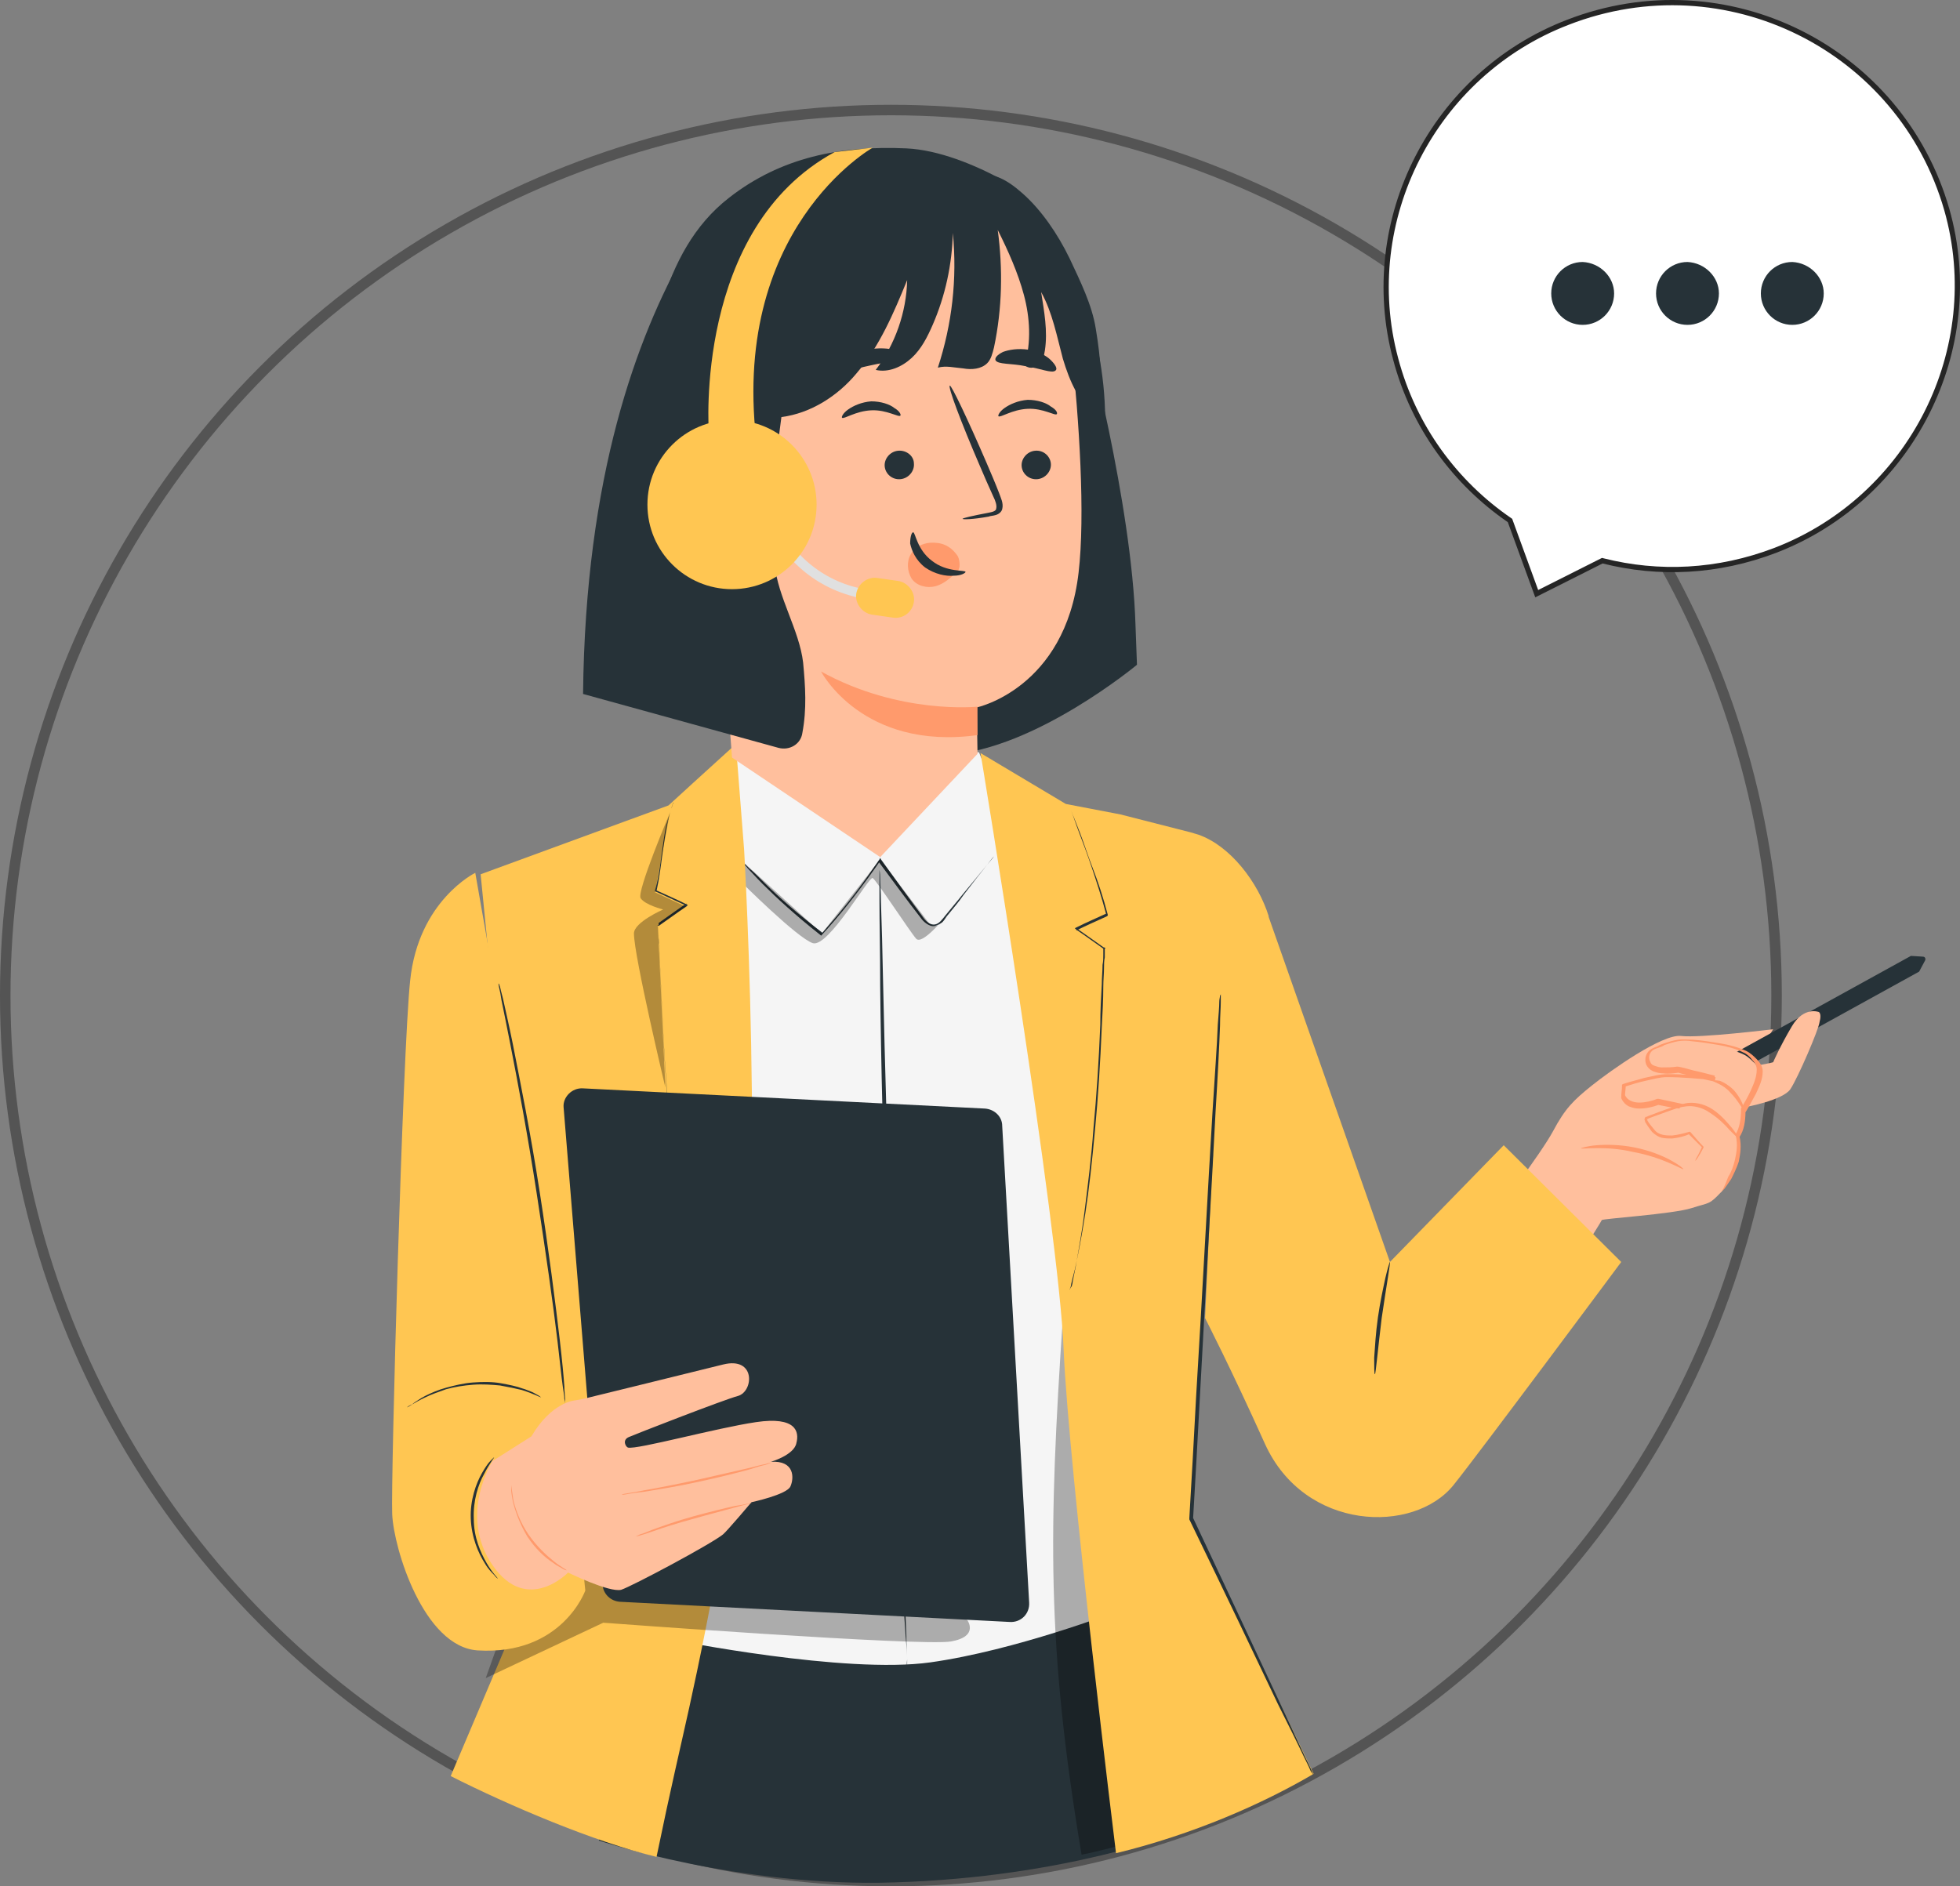 <?xml version="1.0" encoding="UTF-8"?> <svg xmlns="http://www.w3.org/2000/svg" width="187" height="180" viewBox="0 0 187 180" fill="none"><rect x="0" y="0" width="187" height="180" fill="#808080" stroke="none"/> <circle opacity="0.48" cx="85" cy="95" r="84.5" stroke="#252525"></circle> <path d="M57.129 175.626C57.129 175.626 70.555 180.125 85.337 179.625C101.762 179.125 112.474 174.84 112.474 174.84L106.476 152.345L87.551 158.129L64.199 154.773L57.129 175.626Z" fill="#263238"></path> <path d="M96.263 78.932L93.406 71.791L76.553 70.934L69.697 71.791L68.911 73.79L64.269 156.487C64.269 156.487 80.623 159.772 88.764 158.629C96.906 157.487 106.546 153.773 106.546 153.773V106.712L96.263 78.932Z" fill="#F5F5F5"></path> <path d="M70.84 82.289C70.84 82.289 70.84 82.36 70.983 82.431C71.054 82.574 71.197 82.646 71.34 82.86C71.697 83.217 72.125 83.717 72.768 84.36C74.053 85.645 75.91 87.359 78.267 89.216L78.338 89.287L78.41 89.216C80.052 87.43 81.766 85.288 83.48 82.86C83.623 82.646 83.837 82.36 83.98 82.146H83.766C85.194 84.074 86.551 85.931 87.836 87.573C87.979 87.787 88.193 88.002 88.408 88.144C88.622 88.287 88.907 88.43 89.193 88.359C89.479 88.287 89.693 88.144 89.907 88.002C90.05 87.859 90.193 87.645 90.336 87.43C90.907 86.716 91.478 86.073 91.907 85.431C92.835 84.217 93.621 83.217 94.192 82.503C94.478 82.146 94.621 81.931 94.835 81.717C94.978 81.503 95.049 81.432 95.049 81.432C95.049 81.432 94.978 81.503 94.835 81.717C94.692 81.931 94.478 82.146 94.192 82.503C93.621 83.217 92.835 84.145 91.835 85.359C91.335 86.002 90.764 86.645 90.193 87.359C89.907 87.716 89.622 88.144 89.193 88.216C88.765 88.287 88.336 87.93 88.05 87.502C86.837 85.859 85.48 84.002 84.051 82.003L83.98 81.86L83.909 82.003C83.766 82.217 83.552 82.503 83.409 82.717C81.766 85.145 79.981 87.288 78.41 89.073H78.552C76.124 87.216 74.268 85.574 72.982 84.288C72.34 83.645 71.84 83.146 71.483 82.86C71.34 82.717 71.197 82.574 71.126 82.503C70.911 82.36 70.84 82.289 70.84 82.289Z" fill="#263238"></path> <g opacity="0.3"> <path d="M90.121 87.573C90.121 87.573 87.978 90.216 87.407 89.573C86.836 88.93 83.622 84.002 83.265 83.788C82.908 83.574 79.052 90.43 77.552 90.001C76.052 89.501 70.696 84.145 70.696 84.145L70.625 82.003L78.409 89.073L83.979 82.003L88.621 88.073C88.55 88.144 89.55 88.859 90.121 87.573Z" fill="black"></path> </g> <path d="M86.549 159.129C86.549 159.129 86.549 158.843 86.549 158.343C86.549 157.772 86.477 157.058 86.477 156.129C86.406 154.13 86.263 151.345 86.12 147.988C85.834 141.061 85.477 131.563 85.049 121.065C84.692 110.568 84.406 100.998 84.263 94.142C84.192 90.715 84.121 87.93 84.049 86.001C84.049 85.073 83.978 84.359 83.978 83.787C83.978 83.288 83.906 83.002 83.906 83.002C83.906 83.002 83.906 83.288 83.906 83.787C83.906 84.359 83.906 85.073 83.906 86.001C83.906 88.001 83.978 90.786 83.978 94.142C84.049 101.07 84.263 110.568 84.692 121.065C85.049 131.563 85.477 141.133 85.906 147.988C86.12 151.416 86.263 154.201 86.406 156.129C86.477 157.058 86.549 157.772 86.549 158.343C86.477 158.843 86.549 159.129 86.549 159.129Z" fill="#263238"></path> <g opacity="0.3"> <path d="M101.406 125.707C100.049 146.06 99.835 156.915 103.191 176.982C104.691 176.696 106.762 176.125 108.976 175.554C106.048 156.201 104.334 145.132 101.406 125.707Z" fill="black"></path> </g> <path d="M113.689 144.846C113.689 144.846 113.832 142.418 113.832 141.775L114.332 131.849L115.546 111.067L121.045 87.43C120.045 84.216 117.403 80.717 114.332 79.645C114.118 79.574 113.832 79.503 113.618 79.431L106.905 77.717L101.692 76.718L93.551 71.861C93.551 71.861 101.049 117.138 101.478 128.778C101.978 140.418 106.477 176.839 106.477 176.839C113.832 175.054 120.474 172.126 125.33 169.269L113.689 144.846Z" fill="#FFC652"></path> <path d="M102.049 123.065C102.049 123.065 102.049 122.994 102.12 122.923C102.12 122.851 102.192 122.708 102.192 122.566C102.263 122.208 102.406 121.709 102.549 121.137C102.835 119.852 103.192 118.066 103.549 115.781C103.906 113.496 104.191 110.854 104.477 107.783C104.763 104.784 104.977 101.427 105.12 97.999C105.191 96.714 105.263 95.428 105.263 94.143C105.263 93.5 105.334 92.929 105.334 92.286C105.334 92.001 105.334 91.715 105.406 91.358V90.929V90.715C105.406 90.644 105.406 90.644 105.406 90.572V90.501C105.406 90.501 105.406 90.501 105.406 90.429C105.406 90.429 105.263 90.358 105.263 90.429C105.191 90.501 105.191 90.501 105.191 90.501L105.334 90.429C104.406 89.787 103.549 89.144 102.692 88.573V88.787C103.692 88.287 104.691 87.859 105.62 87.43L105.691 87.359V87.287C105.263 85.645 104.763 84.145 104.263 82.86C103.763 81.574 103.406 80.431 103.049 79.503C102.692 78.575 102.406 77.861 102.192 77.361C102.12 77.147 102.049 76.932 101.978 76.789C101.906 76.647 101.906 76.575 101.906 76.575C101.906 76.575 101.906 76.647 101.978 76.789C102.049 76.932 102.12 77.147 102.192 77.361C102.406 77.861 102.62 78.575 102.977 79.503C103.335 80.431 103.763 81.574 104.191 82.86C104.62 84.145 105.12 85.645 105.548 87.287L105.62 87.144C104.691 87.573 103.692 88.001 102.692 88.501L102.549 88.573L102.692 88.716C103.549 89.287 104.406 89.93 105.334 90.572L105.477 90.501L105.406 90.429C105.406 90.429 105.406 90.429 105.334 90.429H105.263V90.501V90.715V91.144C105.263 91.429 105.263 91.715 105.191 92.072C105.191 92.643 105.12 93.286 105.12 93.929C105.048 95.143 104.977 96.428 104.977 97.785C104.834 101.284 104.62 104.569 104.334 107.569C104.12 110.568 103.763 113.282 103.477 115.567C103.192 117.852 102.835 119.638 102.62 120.923C102.478 121.566 102.406 121.994 102.335 122.351C102.335 122.494 102.263 122.637 102.263 122.708C102.049 123.065 102.049 123.065 102.049 123.065Z" fill="#263238"></path> <path d="M70.994 81.069L70.209 71C67.995 73 63.781 76.856 63.781 76.856L45.856 83.426L52.212 147.77L43 169.479C48.499 172.264 56.711 175.764 62.639 177.192C65.424 163.695 65.852 163.98 69.637 143.199C73.422 122.346 70.994 81.069 70.994 81.069Z" fill="#FFC652"></path> <g opacity="0.3"> <path d="M92.263 154.559C92.263 154.559 93.477 156.13 90.763 156.63C88.049 157.13 57.556 154.845 57.556 154.845L46.344 160.129L47.772 156.13L55.699 149.346L92.263 154.559Z" fill="black"></path> </g> <path d="M45.345 83.288C45.345 83.288 39.918 85.93 39.132 93.572C38.418 100.213 37.276 141.204 37.419 144.489C37.561 147.775 40.418 157.13 45.56 157.487C53.629 157.987 55.843 151.774 55.843 151.774L53.701 130.85L45.345 83.288Z" fill="#FFC652"></path> <path d="M65.912 120.852C65.912 120.852 65.912 120.78 65.912 120.709C65.912 120.637 65.841 120.495 65.841 120.352C65.769 119.995 65.698 119.566 65.555 118.995C65.341 117.781 64.984 116.067 64.698 113.924C64.055 109.64 63.484 103.712 63.199 97.071C63.127 95.5 63.056 94 62.984 92.5C62.984 91.786 62.913 91.072 62.913 90.358C62.913 90.001 62.841 89.644 62.841 89.287C62.841 89.144 62.841 88.93 62.841 88.787V88.501C62.841 88.43 62.841 88.43 62.841 88.358V88.287H62.77H62.699L62.841 88.358C63.77 87.716 64.627 87.073 65.484 86.502L65.627 86.359L65.484 86.287C64.484 85.787 63.484 85.359 62.556 84.931L62.627 85.073C62.913 83.788 63.056 82.574 63.199 81.503C63.341 80.431 63.484 79.575 63.627 78.789C63.77 78.075 63.913 77.504 64.055 77.147C64.127 77.004 64.127 76.861 64.198 76.718C64.198 76.647 64.27 76.575 64.27 76.575C64.27 76.575 64.27 76.647 64.198 76.718C64.127 76.789 64.127 76.932 64.055 77.147C63.913 77.504 63.77 78.075 63.556 78.789C63.413 79.503 63.27 80.431 63.127 81.503C62.984 82.574 62.841 83.716 62.484 85.002V85.073H62.556C63.484 85.502 64.412 85.93 65.484 86.43V86.216C64.627 86.787 63.77 87.43 62.841 88.073L62.984 88.144L62.913 88.073H62.841V88.144C62.841 88.216 62.841 88.216 62.841 88.216C62.841 88.287 62.841 88.287 62.841 88.358V88.644C62.841 88.787 62.841 89.001 62.841 89.144C62.841 89.501 62.841 89.858 62.913 90.215C62.913 90.929 62.984 91.644 62.984 92.358C63.056 93.857 63.127 95.357 63.199 96.928C63.484 103.498 64.055 109.497 64.77 113.782C65.127 115.924 65.484 117.638 65.698 118.852C65.841 119.423 65.912 119.852 65.984 120.209C66.055 120.352 66.055 120.495 66.055 120.566C65.912 120.852 65.912 120.852 65.912 120.852Z" fill="#263238"></path> <path d="M55.627 103.855L93.976 105.784C94.904 105.855 95.618 106.569 95.618 107.426L98.189 152.917C98.26 153.988 97.403 154.845 96.332 154.773L59.126 152.845C58.269 152.774 57.555 152.131 57.483 151.203L53.77 105.641C53.698 104.712 54.555 103.784 55.627 103.855Z" fill="#263238"></path> <path d="M47.559 93.857C47.559 93.857 47.559 94 47.63 94.286C47.701 94.572 47.773 94.929 47.844 95.428C48.059 96.428 48.344 97.928 48.701 99.713C49.415 103.355 50.344 108.283 51.201 113.853C52.058 119.423 52.772 124.422 53.2 128.065C53.414 129.85 53.557 131.35 53.7 132.349C53.772 132.849 53.843 133.206 53.843 133.492C53.914 133.778 53.914 133.92 53.914 133.92C53.914 133.92 53.914 133.778 53.914 133.492C53.914 133.206 53.843 132.778 53.843 132.278C53.772 131.278 53.629 129.778 53.414 127.922C52.986 124.28 52.343 119.209 51.486 113.71C50.629 108.14 49.63 103.213 48.916 99.57C48.558 97.785 48.201 96.285 47.987 95.286C47.844 94.786 47.773 94.429 47.701 94.143C47.63 94 47.63 93.857 47.559 93.857Z" fill="#263238"></path> <path d="M54.843 133.634C54.843 133.634 52.629 133.777 50.701 137.062L46.987 139.419C46.987 139.419 43.702 144.561 46.987 149.345C50.272 154.13 54.2 150.06 54.2 150.06C54.2 150.06 58.128 151.988 59.27 151.702C60.342 151.345 67.84 147.346 68.983 146.417C69.34 146.132 71.696 143.347 71.696 143.347C71.696 143.347 75.053 142.632 75.41 141.847C75.767 141.061 75.838 139.347 73.553 139.49C73.553 139.49 75.767 138.848 75.981 137.705C76.267 136.634 75.981 135.134 72.125 135.705C68.269 136.277 60.77 138.348 59.913 138.133C59.699 138.062 59.342 137.419 59.985 137.134C60.27 136.991 69.054 133.563 70.411 133.206C71.911 132.777 72.125 129.421 68.983 130.207C65.841 130.992 55.628 133.492 55.628 133.492L54.843 133.634Z" fill="#FFBF9D"></path> <path d="M60.625 146.632C60.625 146.632 61.268 146.489 62.267 146.132C63.267 145.775 64.624 145.346 66.195 144.918C67.695 144.489 69.123 144.132 70.123 143.846C71.123 143.561 71.766 143.418 71.766 143.418C71.766 143.418 71.623 143.418 71.337 143.489C71.051 143.561 70.623 143.632 70.123 143.704C69.123 143.918 67.695 144.275 66.124 144.703C64.553 145.132 63.196 145.632 62.196 145.989C61.696 146.203 61.339 146.346 61.053 146.417C60.768 146.56 60.625 146.632 60.625 146.632Z" fill="#FF9A6C"></path> <path d="M59.34 142.632C59.34 142.632 59.554 142.632 59.911 142.561C60.268 142.489 60.84 142.418 61.482 142.347C62.768 142.132 64.624 141.847 66.553 141.418C68.552 140.99 70.266 140.561 71.552 140.204C72.194 139.99 72.694 139.847 73.051 139.776C73.408 139.633 73.623 139.562 73.623 139.562C73.623 139.562 73.408 139.562 73.051 139.704C72.623 139.776 72.123 139.919 71.552 140.061C70.266 140.347 68.481 140.776 66.553 141.204C64.553 141.633 62.768 141.99 61.482 142.204C60.84 142.347 60.34 142.418 59.911 142.489C59.554 142.561 59.34 142.561 59.34 142.632Z" fill="#FF9A6C"></path> <path d="M48.773 141.704C48.773 141.704 48.773 141.847 48.773 142.133C48.773 142.418 48.845 142.775 48.916 143.204C49.13 144.132 49.559 145.346 50.273 146.56C51.059 147.774 51.987 148.631 52.773 149.131C53.13 149.417 53.487 149.56 53.701 149.702C53.915 149.845 54.058 149.845 54.058 149.845C54.058 149.774 53.558 149.56 52.844 148.988C52.13 148.417 51.202 147.56 50.416 146.417C49.63 145.275 49.202 144.061 48.988 143.204C48.845 142.275 48.773 141.704 48.773 141.704Z" fill="#FF9A6C"></path> <path d="M47.487 150.631C47.559 150.631 46.987 150.131 46.416 149.131C45.845 148.131 45.202 146.703 45.202 144.917C45.13 143.204 45.63 141.632 46.202 140.633C46.702 139.633 47.202 139.062 47.13 139.062C47.13 139.062 46.987 139.204 46.773 139.419C46.559 139.633 46.273 140.061 45.987 140.561C45.416 141.561 44.845 143.132 44.916 144.917C44.988 146.703 45.63 148.202 46.273 149.202C46.559 149.702 46.916 150.059 47.13 150.273C47.344 150.559 47.487 150.631 47.487 150.631Z" fill="#263238"></path> <path d="M38.848 134.278C38.848 134.349 39.49 133.849 40.562 133.349C41.133 133.064 41.776 132.849 42.561 132.564C43.347 132.349 44.204 132.207 45.132 132.135C46.06 132.064 46.917 132.135 47.703 132.207C48.489 132.349 49.203 132.492 49.774 132.635C50.916 132.992 51.559 133.349 51.631 133.349C51.631 133.349 51.488 133.206 51.202 133.064C51.059 132.992 50.845 132.849 50.631 132.778C50.417 132.706 50.131 132.564 49.845 132.492C49.274 132.278 48.56 132.135 47.774 131.992C46.989 131.85 46.06 131.85 45.132 131.921C44.204 131.992 43.347 132.207 42.561 132.421C41.776 132.635 41.133 132.921 40.562 133.206C40.276 133.349 40.062 133.492 39.847 133.635C39.633 133.778 39.49 133.849 39.348 133.992C38.99 134.135 38.848 134.278 38.848 134.278Z" fill="#263238"></path> <g opacity="0.3"> <path d="M63.912 77.575C63.912 77.575 60.699 85.145 61.127 85.716C61.556 86.359 63.27 86.787 63.27 86.787C63.27 86.787 60.484 88.002 60.484 89.073C60.484 91.215 63.484 103.784 63.484 103.784L62.77 88.359L65.412 86.502L62.484 85.145L63.912 77.575Z" fill="black"></path> </g> <path d="M142.469 116.066C142.469 116.066 147.039 110.068 148.182 107.925C149.324 105.783 150.11 104.997 151.895 103.569C153.681 102.141 158.608 98.641 160.394 98.856C162.179 99.07 169.177 98.213 169.177 98.213L163.893 106.568C163.893 106.568 165.464 112.353 164.25 113.71C163.036 114.995 163.179 114.709 161.393 115.281C159.608 115.852 152.967 116.281 152.824 116.423C152.752 116.638 148.967 122.565 148.967 122.565L142.469 116.066Z" fill="#FFBF9D"></path> <path d="M165.106 102.641L183.102 92.715L183.673 91.643C183.745 91.501 183.673 91.286 183.459 91.286L182.317 91.215L164.32 101.141L165.106 102.641Z" fill="#263238"></path> <path d="M173.534 96.571C173.534 96.571 172.105 96 170.963 97.928C169.82 99.856 169.177 101.356 169.177 101.356C169.035 101.427 167.82 101.642 167.82 101.642L166.035 104.07L166.535 105.641C166.535 105.641 170.106 104.998 170.82 103.927C171.534 102.856 173.534 98.214 173.605 97.5C173.819 96.714 173.534 96.571 173.534 96.571Z" fill="#FFBF9D"></path> <path d="M161.535 110.925L162.25 109.64L161.035 108.354C161.035 108.354 158.536 109.354 157.536 108.211C156.536 107.069 156.822 106.926 156.822 106.926L160.107 105.783L158.036 105.355C158.036 105.355 155.322 106.426 154.68 104.855L154.751 103.855C154.751 103.855 157.322 102.998 158.465 102.927C159.679 102.784 163.464 103.212 163.464 103.212L159.964 102.284C159.964 102.284 158.75 102.498 157.75 102.213C157.108 101.998 156.894 101.356 157.179 100.784C157.251 100.57 157.465 100.427 157.679 100.356C158.25 100.07 159.464 99.57 160.393 99.57C161.607 99.499 165.677 99.999 166.749 100.856C167.82 101.713 167.963 102.141 167.677 103.212C167.391 104.284 166.249 106.14 166.249 106.14C166.249 106.14 166.249 107.64 165.677 108.497C165.677 108.497 166.392 110.925 164.178 113.782" fill="#FFBF9D"></path> <path d="M164.249 113.71C164.249 113.71 164.321 113.639 164.535 113.425C164.678 113.21 164.892 112.925 165.177 112.496C165.392 112.068 165.677 111.497 165.892 110.854C166.034 110.14 166.177 109.354 165.963 108.426V108.497C166.392 107.854 166.534 106.997 166.534 106.069V106.14C166.891 105.569 167.177 104.998 167.534 104.355C167.82 103.712 168.177 103.07 168.177 102.213C168.177 101.784 167.891 101.356 167.606 101.07C167.32 100.784 167.034 100.499 166.606 100.285C165.82 99.927 165.035 99.713 164.178 99.57C163.321 99.428 162.464 99.285 161.535 99.213C161.107 99.213 160.607 99.142 160.107 99.213C159.607 99.285 159.179 99.428 158.75 99.57C158.536 99.642 158.322 99.713 158.108 99.856C157.893 99.927 157.679 99.999 157.393 100.213C156.965 100.57 156.822 101.284 157.179 101.784C157.322 101.999 157.608 102.213 157.893 102.284C158.108 102.356 158.393 102.427 158.679 102.427C159.179 102.498 159.679 102.427 160.179 102.356H160.107C160.536 102.498 161.035 102.57 161.535 102.713C162.25 102.927 162.892 103.07 163.606 103.213L163.678 102.784C162.107 102.641 160.607 102.498 159.107 102.498C158.322 102.498 157.608 102.713 156.894 102.855C156.179 103.07 155.537 103.213 154.894 103.427L154.751 103.498V103.641C154.751 103.998 154.68 104.284 154.68 104.641V104.712V104.784C154.823 105.141 155.108 105.426 155.394 105.569C155.751 105.712 156.037 105.783 156.394 105.783C157.036 105.783 157.679 105.641 158.25 105.426H158.179C158.893 105.569 159.536 105.712 160.25 105.783V105.426C159.393 105.712 158.536 105.998 157.822 106.283C157.608 106.355 157.465 106.426 157.251 106.498L157.108 106.569H157.036C156.965 106.569 156.965 106.64 156.965 106.64C156.822 106.855 156.965 106.926 156.965 107.069C157.179 107.426 157.393 107.712 157.608 107.997C157.893 108.283 158.25 108.497 158.536 108.569C158.893 108.64 159.25 108.64 159.536 108.64C160.179 108.569 160.75 108.426 161.178 108.211H161.107C161.607 108.711 162.035 109.14 162.392 109.497V109.426C162.178 109.854 162.035 110.211 161.892 110.425C161.75 110.64 161.75 110.782 161.75 110.782C161.75 110.782 161.821 110.711 161.964 110.497C162.107 110.282 162.321 109.925 162.535 109.497V109.426C162.178 109.068 161.821 108.64 161.321 108.069L161.25 107.997H161.178C160.678 108.14 160.179 108.283 159.536 108.354C158.965 108.354 158.25 108.354 157.822 107.783C157.608 107.497 157.322 107.212 157.179 106.926C157.179 106.855 157.179 106.855 157.108 106.783C157.108 106.712 157.108 106.783 157.036 106.712C156.965 106.64 157.108 106.855 157.108 106.783H157.179L157.322 106.712C157.536 106.64 157.679 106.569 157.893 106.498C158.679 106.212 159.464 105.926 160.321 105.641L160.893 105.426L160.25 105.284C159.607 105.141 158.893 104.998 158.25 104.855H158.179H158.108C157.608 105.069 156.965 105.212 156.394 105.212C155.822 105.212 155.251 104.998 155.037 104.498V104.569C155.037 104.284 155.108 103.927 155.108 103.57L154.965 103.712C155.608 103.498 156.322 103.284 156.965 103.141C157.679 102.998 158.322 102.784 159.036 102.784C160.464 102.784 162.035 102.927 163.535 103.07L163.606 102.641C162.964 102.498 162.25 102.284 161.535 102.141C161.035 101.999 160.536 101.856 160.107 101.784H160.036H159.964C159.536 101.856 159.036 101.856 158.536 101.856C158.322 101.856 158.108 101.784 157.893 101.713C157.679 101.641 157.536 101.57 157.465 101.356C157.251 100.999 157.322 100.57 157.608 100.285C157.75 100.142 157.965 100.07 158.179 99.999C158.393 99.927 158.607 99.856 158.822 99.713C159.25 99.57 159.679 99.428 160.107 99.356C160.536 99.285 160.964 99.285 161.393 99.356C162.25 99.428 163.106 99.57 163.963 99.713C164.82 99.856 165.606 100.07 166.32 100.427C166.677 100.57 166.963 100.856 167.177 101.142C167.463 101.427 167.606 101.713 167.606 102.07C167.606 102.784 167.32 103.427 167.034 104.07C166.749 104.712 166.392 105.284 166.106 105.783V105.855V105.926C166.106 106.783 165.963 107.64 165.606 108.211V108.283V108.354C165.82 109.211 165.677 109.997 165.535 110.64C165.392 111.282 165.177 111.854 164.892 112.282C164.535 113.282 164.249 113.71 164.249 113.71Z" fill="#FF9A6C"></path> <path d="M160.608 111.568C160.608 111.497 160.179 111.14 159.394 110.711C158.608 110.283 157.394 109.783 155.966 109.497C154.538 109.211 153.252 109.211 152.324 109.283C151.396 109.354 150.824 109.568 150.824 109.568C150.824 109.711 153.109 109.283 155.823 109.926C158.608 110.425 160.536 111.639 160.608 111.568Z" fill="#FF9A6C"></path> <path d="M159.892 105.711C159.892 105.783 160.32 105.64 160.892 105.569C161.534 105.497 162.391 105.64 163.177 106.211C163.962 106.711 164.605 107.354 165.034 107.854C165.462 108.282 165.748 108.568 165.819 108.568C165.891 108.497 165.676 108.211 165.248 107.64C164.819 107.14 164.248 106.426 163.391 105.854C162.534 105.283 161.534 105.14 160.82 105.283C160.177 105.426 159.82 105.711 159.892 105.711Z" fill="#FF9A6C"></path> <path d="M163.465 103.14C163.465 103.283 164.393 103.426 165.107 104.283C165.893 105.069 166.25 105.926 166.393 105.926C166.464 105.926 166.25 104.926 165.393 103.997C164.965 103.569 164.465 103.283 164.108 103.14C163.751 103.069 163.465 103.069 163.465 103.14Z" fill="#FF9A6C"></path> <path d="M117.758 82.002L121.043 87.501L132.612 120.422L143.467 109.282L154.679 120.422C154.679 120.422 141.039 138.776 138.682 141.704C134.897 146.417 124.471 146.131 120.686 137.776C117.472 130.635 114.973 125.778 114.973 125.778L115.615 111.924L117.758 82.002Z" fill="#FFC652"></path> <path d="M116.472 94.856C116.472 94.856 116.472 94.928 116.472 95.071C116.472 95.213 116.472 95.428 116.472 95.642C116.472 96.213 116.401 96.927 116.401 97.856C116.329 99.855 116.186 102.641 115.972 106.14C115.615 113.138 115.044 122.779 114.472 133.42C114.258 137.419 114.044 141.347 113.83 144.917V144.846C117.186 151.987 120.043 158.057 122.114 162.485C123.113 164.627 123.899 166.341 124.47 167.555C124.756 168.127 124.97 168.555 125.113 168.912C125.256 169.198 125.327 169.412 125.327 169.412C125.327 169.412 125.256 169.269 125.042 168.984C124.899 168.627 124.685 168.198 124.399 167.627C123.828 166.413 122.971 164.699 121.899 162.556C119.828 158.2 116.901 152.059 113.473 144.989V144.917V144.846C113.687 141.275 113.901 137.419 114.115 133.348C114.758 122.708 115.258 113.067 115.686 106.068C115.901 102.569 116.115 99.784 116.186 97.784C116.258 96.856 116.329 96.07 116.329 95.571C116.329 95.356 116.401 95.142 116.401 94.999C116.472 94.928 116.472 94.856 116.472 94.856Z" fill="#263238"></path> <path d="M131.181 131.134C131.109 131.134 131.109 130.492 131.109 129.563C131.181 128.564 131.252 127.207 131.466 125.707C131.681 124.207 131.966 122.922 132.181 121.922C132.395 120.994 132.609 120.351 132.609 120.422C132.68 120.422 132.252 122.85 131.824 125.778C131.466 128.706 131.252 131.134 131.181 131.134Z" fill="#263238"></path> <path d="M103.548 31.441C103.548 31.441 107.976 47.938 108.333 59.578L108.476 63.435C108.476 63.435 98.764 71.504 90.551 72.004L83.695 55.222L103.548 31.441Z" fill="#263238"></path> <path d="M60.271 41.51C62.128 33.441 62.842 24.085 69.555 18.872C74.483 15.016 80.196 13.873 86.48 14.159C89.551 14.302 93.05 15.73 95.764 17.23C99.478 19.301 101.049 23.585 102.834 27.442C106.405 35.154 105.976 45.652 103.548 48.58L71.198 65.648C64.77 62.292 60.7 60.935 59.629 52.365C59.2 48.723 59.486 45.081 60.271 41.51Z" fill="#263238"></path> <path d="M69.912 25.3L90.265 19.301C96.835 18.373 101.548 26.3 102.191 32.87C102.977 40.225 103.548 49.152 102.905 54.651C101.62 65.72 93.193 67.505 93.193 67.505C93.193 67.434 93.264 71.933 93.264 71.933L83.981 81.788L69.841 72.29L66.627 29.299C66.484 27.299 67.912 25.585 69.912 25.3Z" fill="#FFBF9D"></path> <path d="M100.26 44.224C100.331 44.938 99.76 45.652 98.975 45.724C98.189 45.795 97.546 45.224 97.475 44.51C97.403 43.795 97.975 43.081 98.76 43.01C99.546 42.938 100.188 43.51 100.26 44.224Z" fill="#263238"></path> <path d="M100.834 39.51C100.691 39.724 99.548 38.939 98.049 39.01C96.549 39.082 95.478 39.867 95.263 39.724C95.192 39.653 95.335 39.296 95.835 38.939C96.335 38.582 97.12 38.225 98.049 38.153C98.977 38.153 99.834 38.439 100.262 38.796C100.762 39.082 100.905 39.367 100.834 39.51Z" fill="#263238"></path> <path d="M87.194 44.224C87.265 44.938 86.694 45.652 85.908 45.724C85.123 45.795 84.48 45.224 84.408 44.51C84.337 43.795 84.908 43.081 85.694 43.01C86.479 42.938 87.194 43.51 87.194 44.224Z" fill="#263238"></path> <path d="M85.908 39.654C85.765 39.868 84.622 39.082 83.123 39.154C81.623 39.225 80.552 40.011 80.338 39.868C80.266 39.797 80.409 39.44 80.909 39.082C81.409 38.725 82.194 38.368 83.123 38.297C84.051 38.297 84.908 38.583 85.337 38.94C85.836 39.225 85.979 39.582 85.908 39.654Z" fill="#263238"></path> <path d="M91.835 49.509C91.835 49.437 92.763 49.223 94.263 48.937C94.62 48.866 95.049 48.794 95.049 48.509C95.12 48.223 94.977 47.795 94.763 47.366C94.335 46.438 93.906 45.438 93.478 44.438C91.692 40.296 90.407 36.868 90.621 36.797C90.764 36.726 92.335 40.011 94.12 44.153C94.549 45.152 94.977 46.152 95.334 47.081C95.477 47.509 95.763 48.009 95.62 48.58C95.549 48.866 95.263 49.08 94.977 49.152C94.763 49.223 94.477 49.223 94.335 49.294C92.763 49.58 91.835 49.58 91.835 49.509Z" fill="#263238"></path> <path d="M93.261 67.434C93.261 67.434 85.834 68.219 78.336 64.077C78.336 64.077 82.264 71.647 93.261 70.147V67.434Z" fill="#FF9A6C"></path> <path d="M86.909 52.865C87.266 52.222 87.98 51.865 88.694 51.794C89.766 51.722 90.623 52.008 91.337 53.008C91.551 53.293 91.622 54.079 91.479 54.293C91.408 54.507 91.479 54.436 91.265 54.579C90.694 55.15 90.051 55.721 89.266 55.936C88.48 56.15 87.48 55.936 86.98 55.221C86.552 54.507 86.481 53.579 86.909 52.865Z" fill="#FF9A6C"></path> <path d="M87.122 50.794C87.336 50.794 87.479 52.437 88.907 53.508C90.335 54.65 92.121 54.365 92.121 54.579C92.121 54.65 91.763 54.936 90.978 54.936C90.264 55.007 89.193 54.793 88.264 54.15C87.336 53.436 86.979 52.508 86.836 51.865C86.836 51.222 86.979 50.794 87.122 50.794Z" fill="#263238"></path> <path d="M86.477 34.084C86.334 34.512 84.834 34.441 83.049 34.869C81.263 35.226 79.907 35.869 79.621 35.512C79.478 35.369 79.692 34.941 80.264 34.512C80.764 34.084 81.692 33.584 82.763 33.37C83.834 33.155 84.834 33.227 85.477 33.441C86.12 33.584 86.477 33.87 86.477 34.084Z" fill="#263238"></path> <path d="M100.691 35.369C100.334 35.654 99.263 35.154 97.835 34.94C96.478 34.654 95.192 34.797 94.978 34.369C94.907 34.155 95.121 33.869 95.692 33.583C96.263 33.369 97.121 33.226 98.12 33.369C99.049 33.512 99.834 33.94 100.263 34.369C100.763 34.869 100.905 35.226 100.691 35.369Z" fill="#263238"></path> <path d="M90.336 18.087C90.336 18.158 90.336 18.23 90.407 18.301H90.336C90.336 18.23 90.336 18.158 90.336 18.087Z" fill="#263238"></path> <path d="M74.268 71.361C75.339 71.647 76.41 71.004 76.553 69.933C76.982 67.648 76.839 65.505 76.624 63.22C76.267 60.149 74.196 56.936 73.911 53.865C73.411 48.009 73.911 44.724 74.553 39.797C77.339 39.44 79.909 37.797 81.695 35.655C83.909 33.084 85.266 29.87 86.551 26.728C86.48 29.799 85.408 32.87 83.552 35.297C84.766 35.583 86.051 35.012 86.98 34.155C87.908 33.298 88.479 32.155 88.979 31.013C90.193 28.228 90.836 25.228 90.907 22.229C91.336 26.585 90.836 30.941 89.479 35.083C90.264 34.869 91.05 35.083 91.907 35.155C92.692 35.297 93.621 35.226 94.192 34.655C94.549 34.298 94.692 33.726 94.835 33.155C95.621 29.442 95.692 25.657 95.192 21.943C96.192 23.943 97.12 26.014 97.692 28.156C98.263 30.299 98.406 32.655 97.763 34.798C98.049 35.226 98.763 35.155 99.12 34.798C99.477 34.441 99.62 33.941 99.691 33.441C99.977 31.584 99.62 29.727 99.334 27.87C100.405 29.799 100.834 32.084 101.405 34.226C102.048 36.369 102.976 38.583 104.833 39.797C105.19 36.583 105.047 34.369 104.547 31.37C104.19 29.084 103.048 26.799 102.048 24.657C100.905 22.3 99.334 20.015 97.549 18.444C94.335 15.587 92.978 16.801 90.907 17.873L90.836 18.158C90.836 18.087 90.836 18.087 90.836 18.015L90.764 17.587C85.337 16.373 79.624 16.659 74.411 18.372C70.483 19.658 70.126 28.085 69.198 24.086C68.626 21.657 65.484 23.871 65.413 23.943C60.771 32.155 55.843 45.367 55.629 66.22L74.268 71.361Z" fill="#263238"></path> <path d="M73.909 51.151C75.909 54.794 79.837 57.15 84.05 57.293C84.621 57.293 84.621 56.436 84.05 56.365C80.194 56.293 76.552 54.079 74.695 50.723C74.409 50.152 73.624 50.58 73.909 51.151Z" fill="#E0E0E0"></path> <path d="M85.193 58.936L83.194 58.65C82.265 58.508 81.551 57.579 81.694 56.651C81.837 55.722 82.765 55.008 83.694 55.151L85.693 55.437C86.622 55.58 87.336 56.508 87.193 57.436C87.05 58.436 86.122 59.079 85.193 58.936Z" fill="#FFC652"></path> <path d="M69.839 56.221C74.296 56.221 77.909 52.609 77.909 48.152C77.909 43.695 74.296 40.082 69.839 40.082C65.382 40.082 61.77 43.695 61.77 48.152C61.77 52.609 65.382 56.221 69.839 56.221Z" fill="#FFC652"></path> <path d="M67.626 41.154C67.626 41.154 66.198 21.801 79.624 14.516L83.266 14.088C83.266 14.088 69.411 21.872 72.268 42.939L67.626 41.154Z" fill="#FFC652"></path> <path d="M152.964 53.526L152.874 53.503L152.79 53.544L146.615 56.651L144.093 49.741L144.066 49.666L144 49.62C138.89 46.105 134.881 40.793 133.152 34.233L133.152 34.232C129.615 21.033 136.768 7.051 149.581 2.13L149.582 2.129C164.677 -3.73 181.343 4.629 185.745 20.017C189.517 33.293 182.365 47.511 169.394 52.51C163.89 54.619 158.23 54.853 152.964 53.526Z" fill="white" stroke="#252525" stroke-width="0.5"></path> <path d="M154 28C154 29.658 152.658 31 151 31C149.342 31 148 29.658 148 28C148 26.342 149.342 25 151 25C152.658 25.079 154 26.421 154 28Z" fill="#263238"></path> <path d="M164 28C164 29.658 162.658 31 161 31C159.342 31 158 29.658 158 28C158 26.342 159.342 25 161 25C162.658 25.079 164 26.421 164 28Z" fill="#263238"></path> <path d="M174 28C174 29.658 172.658 31 171 31C169.342 31 168 29.658 168 28C168 26.342 169.342 25 171 25C172.658 25.079 174 26.421 174 28Z" fill="#263238"></path> </svg> 